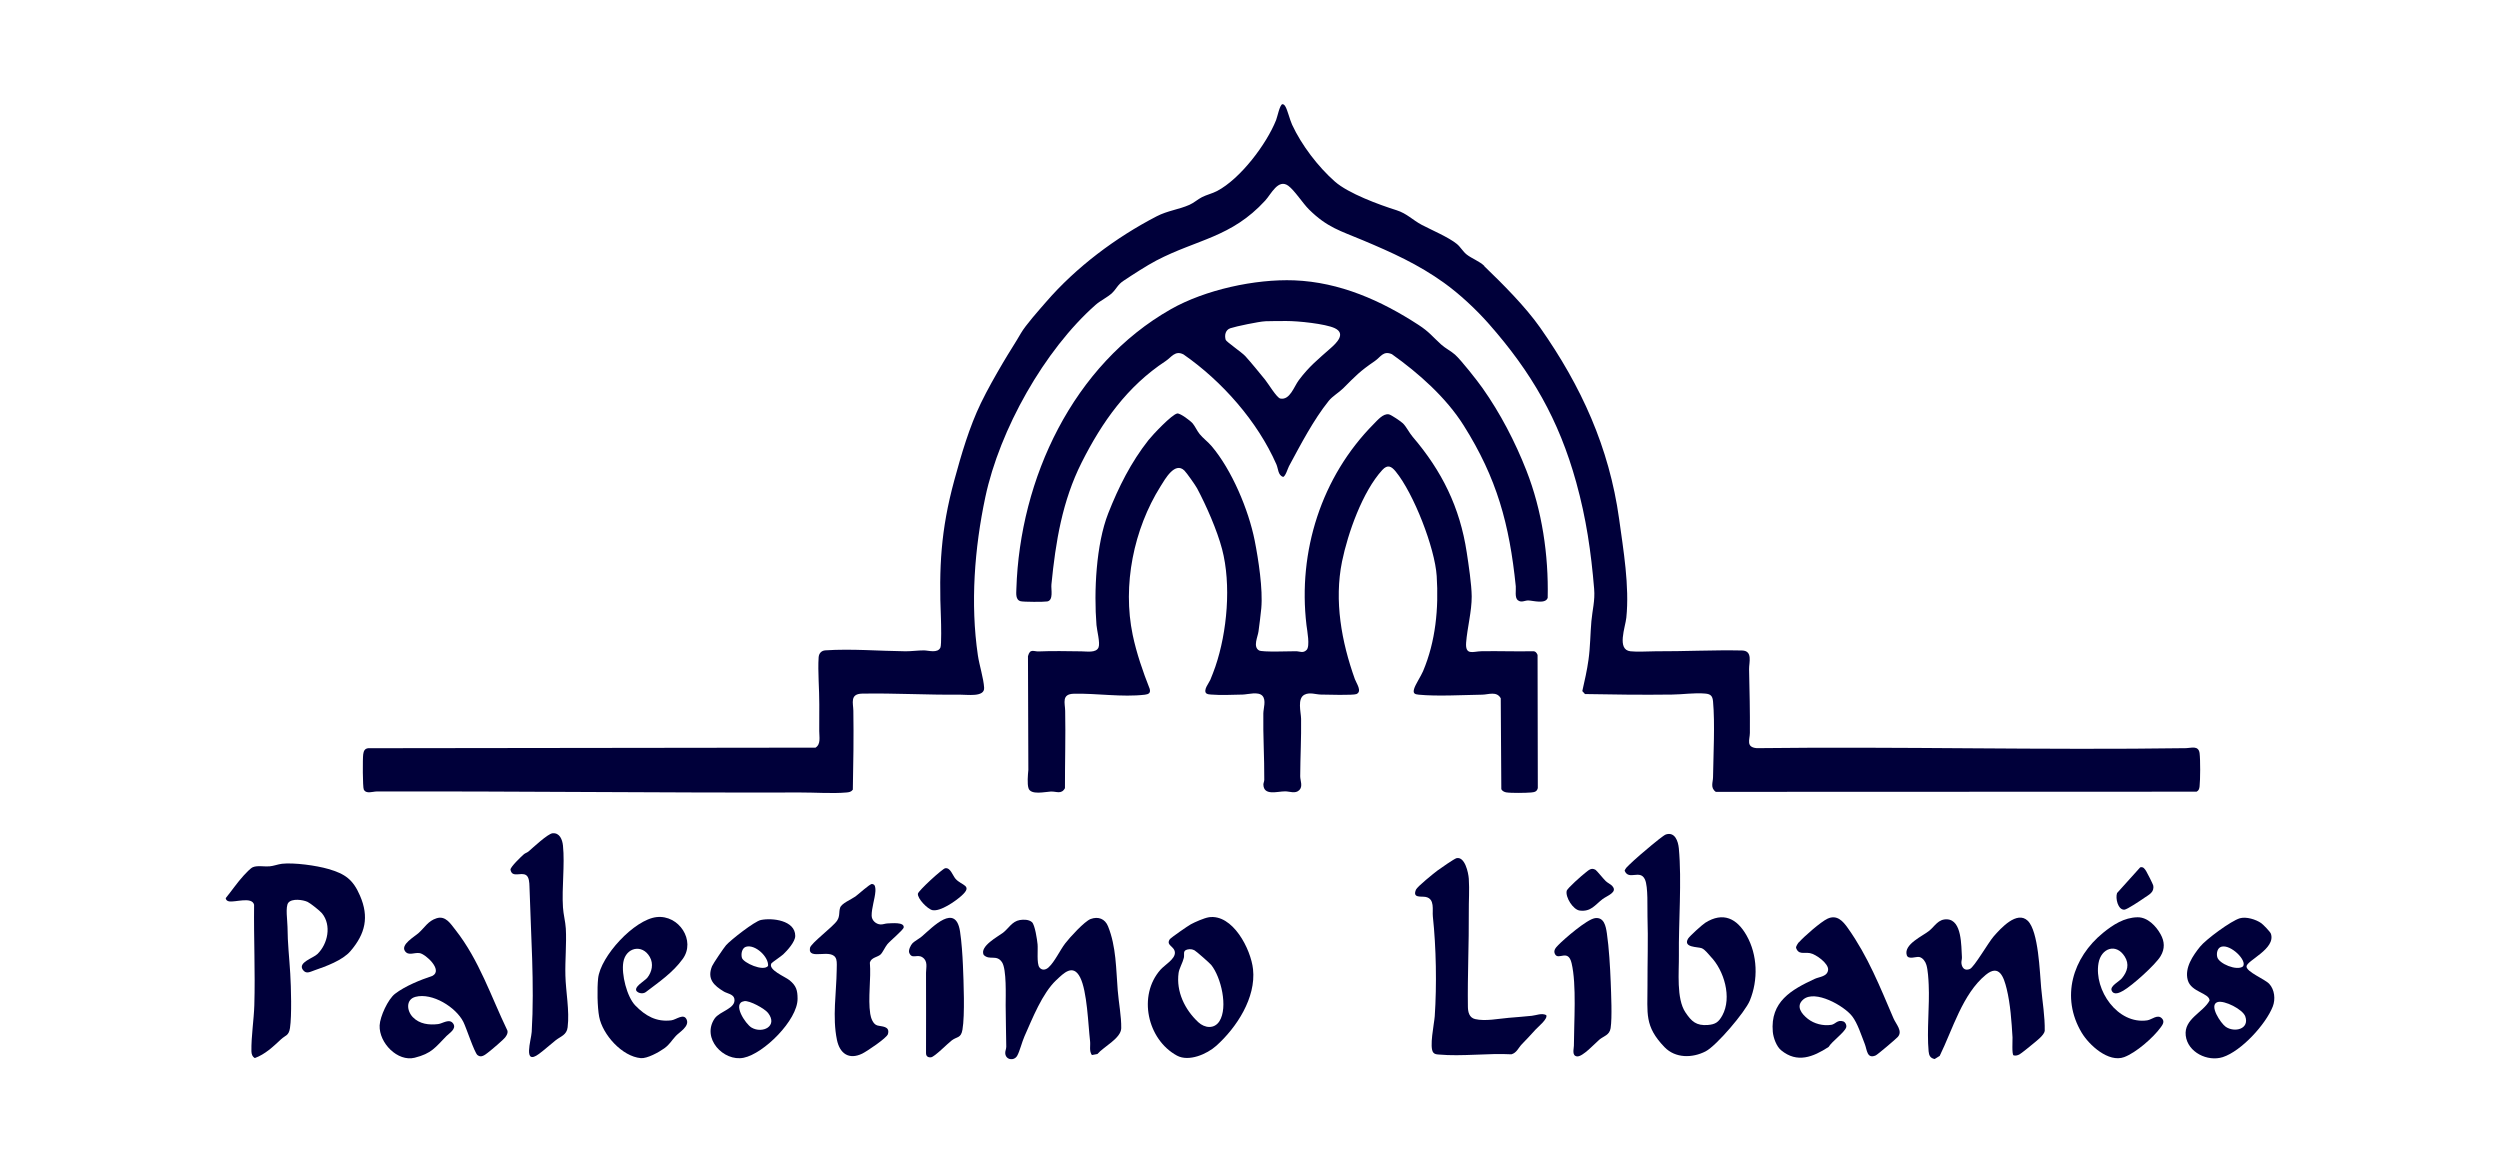 <svg width="144" height="67" viewBox="0 0 144 67" fill="none" xmlns="http://www.w3.org/2000/svg">
<path d="M85.484 15.323C86.562 16.362 87.85 17.646 88.71 18.868C91.079 22.241 92.688 25.768 93.26 29.883C93.507 31.675 93.863 33.771 93.677 35.574C93.621 36.13 93.111 37.425 93.914 37.514C94.332 37.56 94.909 37.514 95.351 37.514C97 37.522 98.696 37.433 100.34 37.468C100.978 37.481 100.739 38.172 100.747 38.547C100.774 39.756 100.803 41 100.793 42.217C100.787 42.611 100.555 43.037 101.186 43.094C109.428 42.994 117.699 43.215 125.925 43.094C126.203 43.089 126.634 42.921 126.696 43.38C126.744 43.758 126.739 44.91 126.696 45.296C126.68 45.428 126.653 45.536 126.523 45.601L98.83 45.611C98.499 45.374 98.669 45.064 98.671 44.764C98.69 43.439 98.787 41.683 98.671 40.401C98.642 40.088 98.537 39.977 98.221 39.95C97.588 39.894 96.933 40.002 96.31 40.007C94.642 40.029 92.958 40.01 91.295 39.977L91.141 39.807C91.276 39.211 91.413 38.615 91.497 38.005C91.602 37.266 91.599 36.521 91.664 35.781C91.721 35.136 91.88 34.6 91.823 33.922C91.645 31.777 91.368 29.869 90.791 27.784C89.788 24.165 88.217 21.442 85.748 18.644C85.018 17.816 84.066 16.928 83.169 16.286C81.678 15.217 80.18 14.546 78.501 13.839C77.204 13.294 76.447 13.105 75.393 12.06C75.048 11.718 74.566 10.965 74.205 10.7C73.623 10.277 73.218 11.181 72.876 11.553C70.925 13.682 68.957 13.779 66.61 15.004C66.044 15.301 65.246 15.819 64.704 16.181C64.383 16.394 64.305 16.637 64.065 16.869C63.804 17.122 63.392 17.306 63.109 17.557C60.152 20.166 57.581 24.751 56.756 28.628C56.131 31.572 55.888 34.764 56.325 37.743C56.411 38.326 56.654 39.065 56.686 39.618C56.718 40.172 55.705 40.007 55.279 40.012C53.425 40.034 51.509 39.918 49.654 39.953C48.943 39.967 49.145 40.504 49.153 40.938C49.177 42.449 49.153 43.976 49.123 45.485C49.026 45.617 48.908 45.633 48.754 45.647C47.951 45.719 46.927 45.644 46.097 45.647C37.952 45.671 29.812 45.568 21.681 45.59C21.474 45.59 21.085 45.752 20.953 45.474C20.889 45.336 20.886 43.679 20.921 43.445C20.948 43.258 21.005 43.118 21.212 43.097L46.975 43.064C47.293 42.864 47.186 42.449 47.188 42.109C47.194 41.607 47.188 41.078 47.191 40.571C47.196 39.724 47.099 38.671 47.153 37.864C47.169 37.635 47.309 37.476 47.541 37.46C49.042 37.36 50.644 37.498 52.155 37.514C52.479 37.517 52.897 37.46 53.22 37.462C53.487 37.465 54.012 37.643 54.169 37.298C54.236 37.15 54.209 35.884 54.198 35.622C54.077 32.684 54.188 30.536 54.964 27.678C55.371 26.183 55.832 24.597 56.503 23.213C56.877 22.441 57.344 21.621 57.78 20.879C58.117 20.304 58.47 19.775 58.804 19.195C59.079 18.72 59.856 17.851 60.249 17.398C61.987 15.387 64.265 13.682 66.623 12.46C67.254 12.133 67.901 12.069 68.51 11.799C68.785 11.677 68.987 11.48 69.235 11.356C69.502 11.219 69.83 11.146 70.103 11.003C71.445 10.298 72.951 8.307 73.504 6.915C73.574 6.742 73.714 6.027 73.868 6C73.949 6 74.005 6.076 74.04 6.138C74.167 6.353 74.291 6.893 74.426 7.185C74.973 8.364 75.919 9.602 76.889 10.458C77.665 11.143 79.444 11.796 80.441 12.109C81.037 12.298 81.374 12.676 81.886 12.948C82.441 13.24 83.444 13.666 83.915 14.052C84.126 14.225 84.258 14.483 84.479 14.659C84.77 14.888 85.217 15.047 85.495 15.315L85.484 15.323Z" fill="#00003A"/>
<path d="M69.488 39.948C69.286 39.751 69.636 39.343 69.712 39.163C69.814 38.917 69.919 38.647 70.006 38.394C70.685 36.402 70.93 33.674 70.391 31.626C70.105 30.542 69.48 29.117 68.952 28.127C68.857 27.951 68.351 27.231 68.221 27.104C67.677 26.57 67.108 27.595 66.85 28.008C65.294 30.488 64.648 33.709 65.243 36.57C65.464 37.625 65.828 38.68 66.224 39.681C66.286 39.921 66.16 39.988 65.944 40.015C64.623 40.169 63.179 39.929 61.855 39.959C61.13 39.975 61.346 40.498 61.354 40.944C61.384 42.428 61.338 43.914 61.341 45.399C61.136 45.774 60.853 45.579 60.527 45.593C60.2 45.606 59.37 45.814 59.241 45.399C59.16 45.142 59.206 44.621 59.233 44.349L59.211 37.797C59.333 37.333 59.543 37.538 59.839 37.522C60.653 37.484 61.475 37.511 62.281 37.517C62.591 37.517 63.141 37.625 63.276 37.29C63.378 37.036 63.184 36.321 63.157 36C63.004 34.079 63.13 31.359 63.836 29.562C64.435 28.046 65.144 26.629 66.154 25.347C66.389 25.05 67.507 23.86 67.812 23.817C67.984 23.793 68.58 24.244 68.701 24.392C68.847 24.57 68.941 24.805 69.1 25.002C69.297 25.245 69.582 25.453 69.787 25.695C70.952 27.066 71.919 29.37 72.269 31.13C72.488 32.233 72.749 33.947 72.65 35.04C72.612 35.45 72.544 35.952 72.49 36.367C72.45 36.683 72.156 37.252 72.52 37.465C72.703 37.573 74.291 37.511 74.649 37.511C74.862 37.511 75.054 37.646 75.261 37.436C75.469 37.225 75.291 36.321 75.253 36.006C74.749 31.759 76.113 27.46 79.134 24.414C79.339 24.209 79.671 23.804 79.999 23.866C80.131 23.89 80.703 24.279 80.811 24.387C81.005 24.578 81.172 24.929 81.368 25.158C83.05 27.123 84.091 29.219 84.484 31.818C84.592 32.525 84.764 33.663 84.77 34.352C84.775 35.21 84.514 36.168 84.449 37.01C84.39 37.776 84.853 37.52 85.322 37.511C86.314 37.492 87.309 37.533 88.3 37.511C88.441 37.506 88.516 37.603 88.564 37.724L88.578 45.393C88.524 45.606 88.387 45.628 88.193 45.647C87.885 45.674 87.044 45.687 86.761 45.641C86.656 45.625 86.508 45.555 86.476 45.447L86.443 40.221C86.209 39.797 85.737 40.007 85.382 40.013C84.285 40.029 82.77 40.118 81.713 40.013C81.492 39.991 81.379 39.945 81.449 39.689C81.519 39.433 81.843 38.955 81.967 38.663C82.697 36.934 82.872 35.045 82.754 33.181C82.649 31.556 81.425 28.415 80.387 27.152C80.142 26.856 79.927 26.74 79.622 27.069C78.485 28.307 77.636 30.709 77.301 32.344C76.841 34.613 77.272 36.969 78.04 39.117C78.126 39.357 78.477 39.824 78.132 39.978C77.954 40.056 76.415 40.015 76.086 40.007C75.784 40.002 75.442 39.859 75.14 40.013C74.709 40.231 74.935 41.011 74.943 41.408C74.959 42.506 74.897 43.61 74.892 44.711C74.892 44.961 75.056 45.291 74.843 45.507C74.614 45.741 74.28 45.579 74.021 45.582C73.571 45.582 72.782 45.855 72.771 45.185C72.771 45.099 72.822 45.013 72.822 44.918C72.83 43.631 72.747 42.368 72.768 41.092C72.773 40.79 72.941 40.337 72.72 40.083C72.482 39.816 71.884 39.999 71.58 40.007C71.024 40.018 70.307 40.053 69.771 40.007C69.688 39.999 69.555 39.999 69.493 39.94L69.488 39.948Z" fill="#00003A"/>
<path d="M87.43 34.578C87.236 34.422 87.33 34.001 87.309 33.771C86.942 30.188 86.225 27.549 84.306 24.503C83.293 22.894 81.713 21.494 80.174 20.401C79.671 20.183 79.533 20.563 79.185 20.8C78.304 21.402 78.097 21.64 77.361 22.373C77.118 22.614 76.752 22.819 76.536 23.089C75.655 24.184 74.916 25.611 74.245 26.853C74.178 26.977 74.046 27.446 73.903 27.471C73.609 27.368 73.631 27.001 73.52 26.747C72.434 24.27 70.383 21.95 68.17 20.415C67.685 20.164 67.475 20.579 67.138 20.8C64.931 22.252 63.483 24.295 62.303 26.64C61.187 28.858 60.804 31.208 60.562 33.663C60.532 33.949 60.694 34.575 60.322 34.643C60.136 34.678 58.971 34.675 58.796 34.632C58.486 34.559 58.535 34.181 58.543 33.922C58.74 27.568 61.807 21.008 67.445 17.808C69.415 16.691 72.294 16.062 74.55 16.148C77.175 16.251 79.555 17.314 81.703 18.712C82.328 19.117 82.503 19.384 83.013 19.845C83.255 20.064 83.581 20.223 83.81 20.428C84.158 20.738 85.096 21.931 85.392 22.352C86.416 23.801 87.273 25.45 87.92 27.101C88.823 29.4 89.201 31.969 89.147 34.435C89.025 34.81 88.314 34.594 88.028 34.586C87.837 34.581 87.627 34.732 87.433 34.575L87.43 34.578ZM72.862 18.507C72.531 18.52 71.194 18.796 70.868 18.906C70.588 19.001 70.52 19.303 70.599 19.573C70.631 19.683 71.534 20.299 71.728 20.512C72.086 20.906 72.523 21.448 72.868 21.869C73.046 22.087 73.542 22.916 73.746 22.956C74.299 23.064 74.534 22.268 74.811 21.899C75.401 21.108 75.927 20.692 76.638 20.061C76.97 19.77 77.549 19.225 76.889 18.906C76.347 18.647 74.746 18.488 74.116 18.491C73.714 18.491 73.261 18.491 72.862 18.504V18.507Z" fill="#00003A"/>
<path d="M98.526 55.088C98.391 54.951 98.213 54.694 98.016 54.616C97.796 54.53 96.928 54.589 97.232 54.068C97.316 53.923 98.06 53.253 98.224 53.151C99.254 52.503 100.049 52.903 100.604 53.885C101.24 55.007 101.278 56.443 100.79 57.633C100.52 58.291 98.871 60.234 98.243 60.558C97.48 60.952 96.502 60.962 95.879 60.318C94.707 59.103 94.901 58.375 94.895 56.78C94.89 55.461 94.939 54.114 94.895 52.8C94.879 52.287 94.941 51.084 94.75 50.66C94.475 50.048 93.815 50.741 93.578 50.15C93.626 50.013 93.734 49.918 93.834 49.821C94.203 49.462 94.734 49.012 95.135 48.68C95.278 48.561 95.831 48.105 95.955 48.065C96.475 47.9 96.661 48.45 96.701 48.866C96.876 50.744 96.682 53.113 96.704 55.026C96.715 55.973 96.55 57.525 97.081 58.313C97.434 58.839 97.707 59.09 98.372 59.039C98.814 59.004 98.995 58.871 99.205 58.491C99.774 57.457 99.308 55.89 98.523 55.088H98.526Z" fill="#00003A"/>
<path d="M16.226 49.754C16.943 49.675 18.223 49.853 18.921 50.056C19.878 50.334 20.334 50.658 20.735 51.589C21.269 52.819 21.045 53.782 20.188 54.783C19.735 55.315 18.768 55.666 18.11 55.892C17.854 55.981 17.625 56.13 17.436 55.849C17.159 55.434 18.043 55.188 18.285 54.951C18.886 54.368 19.107 53.297 18.549 52.608C18.436 52.468 17.881 52.026 17.719 51.95C17.444 51.821 16.816 51.74 16.609 51.996C16.428 52.215 16.558 53.048 16.56 53.383C16.566 54.362 16.663 55.134 16.719 56.089C16.765 56.85 16.811 58.502 16.703 59.214C16.636 59.662 16.442 59.627 16.186 59.864C15.736 60.285 15.272 60.728 14.679 60.944C14.534 60.865 14.485 60.712 14.482 60.555C14.466 59.7 14.623 58.755 14.649 57.9C14.706 55.976 14.612 54.041 14.636 52.117C14.523 51.624 13.534 51.988 13.189 51.918C13.089 51.899 13.014 51.84 13 51.734C13.345 51.311 13.668 50.833 14.035 50.431C14.145 50.31 14.428 50.007 14.563 49.951C14.819 49.84 15.229 49.926 15.523 49.902C15.757 49.883 16.013 49.781 16.226 49.756V49.754Z" fill="#00003A"/>
<path d="M115.977 60.784C115.875 60.719 115.929 59.923 115.921 59.754C115.869 58.86 115.797 57.819 115.584 56.955C115.417 56.275 115.158 55.514 114.384 56.148C113.039 57.249 112.473 59.3 111.727 60.819L111.436 61C111.182 60.949 111.11 60.795 111.088 60.555C110.978 59.349 111.15 57.959 111.093 56.723C111.08 56.41 111.048 55.868 110.961 55.582C110.905 55.39 110.765 55.18 110.563 55.126C110.382 55.077 109.916 55.301 109.829 55.015C109.643 54.395 110.74 53.92 111.118 53.617C111.449 53.35 111.641 52.927 112.155 52.954C113.012 52.999 112.964 54.481 113.007 55.134C113.015 55.269 112.956 55.374 112.983 55.523C113.031 55.792 113.204 55.927 113.468 55.811C113.716 55.703 114.532 54.284 114.834 53.939C115.249 53.464 116.179 52.436 116.799 53.037C117.419 53.639 117.489 56 117.57 56.888C117.645 57.716 117.791 58.542 117.777 59.384C117.734 59.643 117.265 59.986 117.063 60.156C116.926 60.269 116.433 60.674 116.317 60.736C116.212 60.79 116.104 60.819 115.985 60.79L115.977 60.784Z" fill="#00003A"/>
<path d="M60.842 56.453C60.028 57.225 59.473 58.655 59.009 59.694C58.869 60.007 58.732 60.568 58.589 60.814C58.408 61.127 57.918 61.057 57.902 60.66C57.896 60.536 57.961 60.417 57.961 60.29C57.956 59.494 57.926 58.698 57.926 57.905C57.926 57.374 57.985 55.836 57.718 55.428C57.408 54.953 56.996 55.342 56.659 55.002C56.416 54.505 57.484 53.947 57.775 53.725C58.09 53.485 58.29 53.072 58.742 52.994C58.961 52.956 59.273 52.962 59.443 53.118C59.613 53.275 59.74 54.133 59.764 54.392C59.794 54.705 59.705 55.498 59.869 55.719C60.015 55.914 60.236 55.871 60.4 55.719C60.75 55.401 61.052 54.737 61.357 54.338C61.607 54.009 62.47 53.064 62.82 52.935C63.257 52.773 63.648 52.919 63.823 53.356C64.297 54.529 64.281 55.806 64.381 57.047C64.435 57.73 64.596 58.558 64.583 59.227C64.569 59.81 63.564 60.293 63.211 60.711L62.893 60.771C62.723 60.533 62.82 60.236 62.788 59.972C62.677 59.014 62.623 57.096 62.214 56.294C61.804 55.493 61.262 56.057 60.842 56.456V56.453Z" fill="#00003A"/>
<path d="M89.055 58.458C89.198 58.666 88.583 59.152 88.449 59.303C88.174 59.611 87.939 59.856 87.653 60.153C87.462 60.35 87.362 60.644 87.058 60.728C85.716 60.655 84.196 60.862 82.875 60.741C82.754 60.73 82.646 60.73 82.56 60.63C82.312 60.342 82.611 58.96 82.641 58.537C82.762 56.734 82.724 54.578 82.533 52.794C82.492 52.414 82.662 51.772 82.12 51.664C81.856 51.613 81.341 51.75 81.562 51.24C81.635 51.07 82.589 50.299 82.8 50.142C82.959 50.023 83.775 49.457 83.897 49.43C84.376 49.327 84.578 50.258 84.603 50.614C84.646 51.243 84.597 51.91 84.603 52.527C84.616 54.343 84.525 56.194 84.551 57.997C84.557 58.302 84.63 58.617 84.966 58.699C85.554 58.836 86.301 58.677 86.907 58.626C87.341 58.588 87.788 58.558 88.233 58.51C88.505 58.48 88.788 58.342 89.052 58.464L89.055 58.458Z" fill="#00003A"/>
<path d="M103.622 54.273C103.919 53.938 104.878 53.097 105.266 52.916C105.806 52.668 106.148 53.048 106.439 53.461C107.601 55.102 108.28 56.826 109.061 58.647C109.212 59.001 109.614 59.392 109.312 59.729C109.201 59.85 108.148 60.746 108.04 60.792C107.53 61.016 107.541 60.458 107.412 60.136C107.215 59.643 106.999 58.938 106.681 58.531C106.215 57.932 104.547 56.988 103.868 57.57C103.415 57.959 103.776 58.407 104.135 58.688C104.493 58.968 105.01 59.106 105.485 59.03C105.725 58.992 105.827 58.725 106.167 58.831C106.296 58.871 106.385 59.063 106.336 59.189C106.223 59.489 105.517 59.985 105.326 60.306C104.434 60.884 103.517 61.256 102.593 60.495C102.321 60.272 102.145 59.778 102.113 59.432C101.962 57.7 103.175 57.009 104.536 56.38C104.8 56.259 105.258 56.254 105.299 55.865C105.337 55.495 104.59 54.956 104.25 54.899C103.911 54.842 103.59 55.012 103.45 54.586C103.445 54.511 103.563 54.327 103.617 54.268L103.622 54.273Z" fill="#00003A"/>
<path d="M27.505 60.776C27.32 60.62 26.859 59.195 26.689 58.861C26.26 58.011 24.899 57.166 23.934 57.417C23.366 57.566 23.425 58.224 23.778 58.588C24.163 58.985 24.708 59.052 25.239 58.987C25.495 58.958 25.894 58.639 26.109 58.966C26.306 59.268 25.875 59.511 25.716 59.676C25.066 60.339 24.864 60.679 23.886 60.925C22.907 61.17 21.827 60.08 21.867 59.063C21.889 58.553 22.35 57.552 22.754 57.242C23.344 56.791 24.204 56.446 24.907 56.211C25.535 55.882 24.514 54.953 24.174 54.9C23.867 54.848 23.535 55.072 23.331 54.789C23.056 54.408 23.872 53.961 24.126 53.728C24.468 53.418 24.659 53.046 25.147 52.892C25.665 52.727 25.95 53.202 26.241 53.572C27.597 55.296 28.284 57.401 29.225 59.357C29.265 59.5 29.195 59.619 29.114 59.732C28.993 59.902 28.3 60.48 28.104 60.631C27.939 60.758 27.713 60.947 27.511 60.776H27.505Z" fill="#00003A"/>
<path d="M69.62 52.835C71.005 52.624 72.054 54.678 72.175 55.83C72.35 57.468 71.235 59.181 70.059 60.236C69.518 60.719 68.475 61.173 67.793 60.803C66.084 59.877 65.526 57.336 66.847 55.852C67.092 55.576 67.69 55.247 67.674 54.869C67.658 54.492 67.138 54.462 67.38 54.1C67.44 54.014 68.434 53.323 68.591 53.24C68.82 53.113 69.375 52.873 69.62 52.837V52.835ZM68.399 54.691C68.106 54.756 68.238 54.967 68.189 55.172C68.124 55.45 67.922 55.784 67.887 56.038C67.739 57.12 68.246 58.156 69.022 58.879C69.388 59.222 69.946 59.286 70.24 58.82C70.744 58.018 70.334 56.291 69.768 55.582C69.69 55.482 68.898 54.786 68.806 54.74C68.671 54.67 68.55 54.659 68.399 54.691Z" fill="#00003A"/>
<path d="M130.706 56.667C131.019 57.004 131.075 57.56 130.911 57.978C130.507 59.006 129.1 60.544 128.033 60.89C127.159 61.17 126.009 60.612 125.898 59.648C125.788 58.685 126.898 58.324 127.27 57.633C127.27 57.193 126.205 57.155 126.014 56.451C125.823 55.747 126.313 55.04 126.723 54.53C127.06 54.109 128.512 53.038 129.016 52.892C129.38 52.787 129.938 52.957 130.245 53.172C130.359 53.253 130.763 53.666 130.803 53.782C131.102 54.654 129.41 55.326 129.399 55.666C129.391 55.981 130.456 56.397 130.706 56.669V56.667ZM127.949 54.532C127.715 54.603 127.661 54.907 127.712 55.121C127.801 55.509 128.847 55.938 129.192 55.668C129.461 55.337 128.488 54.373 127.949 54.532ZM127.736 57.719C127.2 57.881 127.925 58.955 128.202 59.144C128.706 59.489 129.582 59.279 129.329 58.548C129.189 58.14 128.124 57.603 127.733 57.719H127.736Z" fill="#00003A"/>
<path d="M44.434 55.488C44.215 55.863 45.232 56.259 45.48 56.464C45.862 56.78 45.94 57.034 45.94 57.533C45.94 58.758 43.992 60.693 42.833 60.927C41.674 61.162 40.394 59.802 41.162 58.669C41.456 58.237 42.407 58.097 42.299 57.525C42.248 57.263 41.879 57.223 41.698 57.115C41.124 56.769 40.712 56.392 41.014 55.652C41.073 55.507 41.704 54.576 41.822 54.443C42.1 54.133 43.461 53.067 43.825 52.992C44.477 52.857 45.806 53.008 45.806 53.909C45.806 54.244 45.355 54.743 45.113 54.972C45.008 55.072 44.461 55.442 44.434 55.488ZM42.973 54.532C42.73 54.603 42.671 54.959 42.736 55.175C42.817 55.453 43.962 55.979 44.24 55.639C44.291 55.118 43.496 54.379 42.976 54.532H42.973ZM42.868 57.668C42.146 57.776 42.938 58.985 43.291 59.19C43.914 59.554 44.83 59.109 44.24 58.345C44.043 58.094 43.178 57.619 42.868 57.665V57.668Z" fill="#00003A"/>
<path d="M31.828 47.997C32.241 47.956 32.392 48.369 32.427 48.704C32.54 49.824 32.354 51.122 32.427 52.266C32.451 52.662 32.567 53.081 32.591 53.483C32.64 54.381 32.543 55.299 32.567 56.194C32.591 57.139 32.812 58.215 32.696 59.171C32.642 59.616 32.303 59.689 32.009 59.918C31.694 60.166 31.36 60.474 31.044 60.706C30.106 61.397 30.597 59.91 30.626 59.438C30.791 56.712 30.575 53.766 30.497 51.049C30.492 50.852 30.478 50.52 30.303 50.407C30.006 50.212 29.492 50.593 29.403 50.088C29.414 49.918 30.015 49.346 30.174 49.206C30.252 49.138 30.36 49.114 30.44 49.047C30.702 48.823 31.551 48.021 31.834 47.994L31.828 47.997Z" fill="#00003A"/>
<path d="M123.125 52.835C123.704 52.827 124.192 53.345 124.451 53.815C124.683 54.233 124.704 54.648 124.451 55.072C124.152 55.574 122.817 56.767 122.3 57.063C122.106 57.174 121.761 57.349 121.632 57.058C121.516 56.799 122.071 56.535 122.222 56.348C122.54 55.96 122.664 55.536 122.381 55.091C121.88 54.303 121.022 54.621 120.874 55.477C120.605 57.026 121.979 59.028 123.688 58.771C123.947 58.731 124.289 58.388 124.537 58.672C124.691 58.844 124.572 59.02 124.459 59.173C124.03 59.767 123.038 60.636 122.351 60.89C121.451 61.221 120.333 60.199 119.904 59.481C118.686 57.441 119.381 55.161 121.141 53.728C121.712 53.264 122.351 52.849 123.122 52.835H123.125Z" fill="#00003A"/>
<path d="M36.688 57.112C36.443 56.869 37.143 56.497 37.281 56.324C37.556 55.981 37.653 55.517 37.429 55.121C36.992 54.352 36.046 54.573 35.904 55.42C35.785 56.111 36.106 57.414 36.596 57.919C37.176 58.515 37.809 58.877 38.666 58.772C38.952 58.736 39.386 58.34 39.553 58.731C39.72 59.122 39.138 59.446 38.928 59.67C38.682 59.934 38.58 60.156 38.262 60.385C37.944 60.614 37.273 60.979 36.914 60.949C35.834 60.855 34.71 59.595 34.513 58.569C34.405 58.011 34.392 56.929 34.451 56.359C34.583 55.086 36.532 52.968 37.82 52.825C39.108 52.681 40.089 54.182 39.326 55.234C38.752 56.027 37.968 56.556 37.2 57.142C37.06 57.252 36.809 57.228 36.688 57.107V57.112Z" fill="#00003A"/>
<path d="M50.355 50.973C50.428 51.049 50.431 51.254 50.422 51.356C50.393 51.769 50.202 52.306 50.207 52.741C50.209 53.013 50.452 53.232 50.714 53.248C50.862 53.256 50.991 53.191 51.134 53.188C51.342 53.186 52.096 53.094 52.053 53.421C52.034 53.564 51.277 54.187 51.112 54.387C50.98 54.546 50.846 54.859 50.722 54.977C50.554 55.137 50.177 55.145 50.104 55.447C50.183 56.375 49.986 57.495 50.126 58.399C50.161 58.628 50.28 58.987 50.525 59.063C50.77 59.138 51.279 59.087 51.145 59.565C51.08 59.789 49.919 60.566 49.662 60.69C48.894 61.059 48.369 60.682 48.207 59.894C47.938 58.588 48.177 57.179 48.194 55.873C48.194 55.693 48.218 55.423 48.169 55.258C47.954 54.551 46.52 55.371 46.655 54.6C46.7 54.333 47.983 53.388 48.218 53.027C48.39 52.762 48.309 52.552 48.388 52.293C48.466 52.034 49.018 51.818 49.272 51.637C49.452 51.508 50.094 50.914 50.228 50.916C50.263 50.916 50.331 50.944 50.355 50.971V50.973Z" fill="#00003A"/>
<path d="M52.562 54.327C52.676 54.214 52.953 54.063 53.102 53.936C53.737 53.388 55.045 51.998 55.298 53.653C55.387 54.227 55.441 55.023 55.465 55.609C55.503 56.529 55.584 58.466 55.438 59.308C55.352 59.807 55.136 59.694 54.829 59.921C54.595 60.093 53.832 60.879 53.627 60.9C53.452 60.919 53.341 60.843 53.339 60.663C53.339 59.119 53.347 57.578 53.339 56.035C53.339 55.738 53.465 55.355 53.126 55.137C52.821 54.94 52.527 55.274 52.371 54.88C52.312 54.732 52.457 54.435 52.562 54.33V54.327Z" fill="#00003A"/>
<path d="M91.861 52.886C92.392 52.808 92.494 53.337 92.556 53.758C92.677 54.578 92.745 55.727 92.777 56.567C92.801 57.244 92.866 58.604 92.772 59.222C92.707 59.635 92.365 59.675 92.114 59.891C91.863 60.107 91.16 60.879 90.842 60.849C90.524 60.819 90.656 60.409 90.656 60.239C90.659 58.895 90.818 56.718 90.524 55.479C90.319 54.621 89.761 55.35 89.564 54.95C89.462 54.74 89.616 54.581 89.75 54.443C90.103 54.076 91.405 52.956 91.861 52.889V52.886Z" fill="#00003A"/>
<path d="M54.441 50.012C54.743 49.953 54.872 50.428 55.037 50.617C55.39 51.022 56.061 50.986 55.382 51.596C55.034 51.909 54.174 52.514 53.711 52.425C53.433 52.373 52.829 51.747 52.872 51.475C52.899 51.305 54.277 50.042 54.444 50.01L54.441 50.012Z" fill="#00003A"/>
<path d="M92.863 51.033C93.206 51.392 92.561 51.594 92.305 51.791C91.861 52.134 91.64 52.525 90.998 52.449C90.61 52.404 90.16 51.68 90.241 51.316C90.276 51.16 91.136 50.409 91.319 50.269C91.502 50.129 91.656 49.953 91.906 50.105C91.969 50.142 92.362 50.628 92.486 50.747C92.597 50.855 92.774 50.933 92.866 51.03L92.863 51.033Z" fill="#00003A"/>
<path d="M123.278 49.959C123.456 49.907 123.54 50.053 123.621 50.18C123.68 50.269 124.009 50.925 124.025 51C124.103 51.4 123.774 51.535 123.499 51.726C123.316 51.856 122.516 52.393 122.362 52.398C121.99 52.414 121.839 51.737 121.942 51.44L123.278 49.956V49.959Z" fill="#00003A"/>
</svg>
